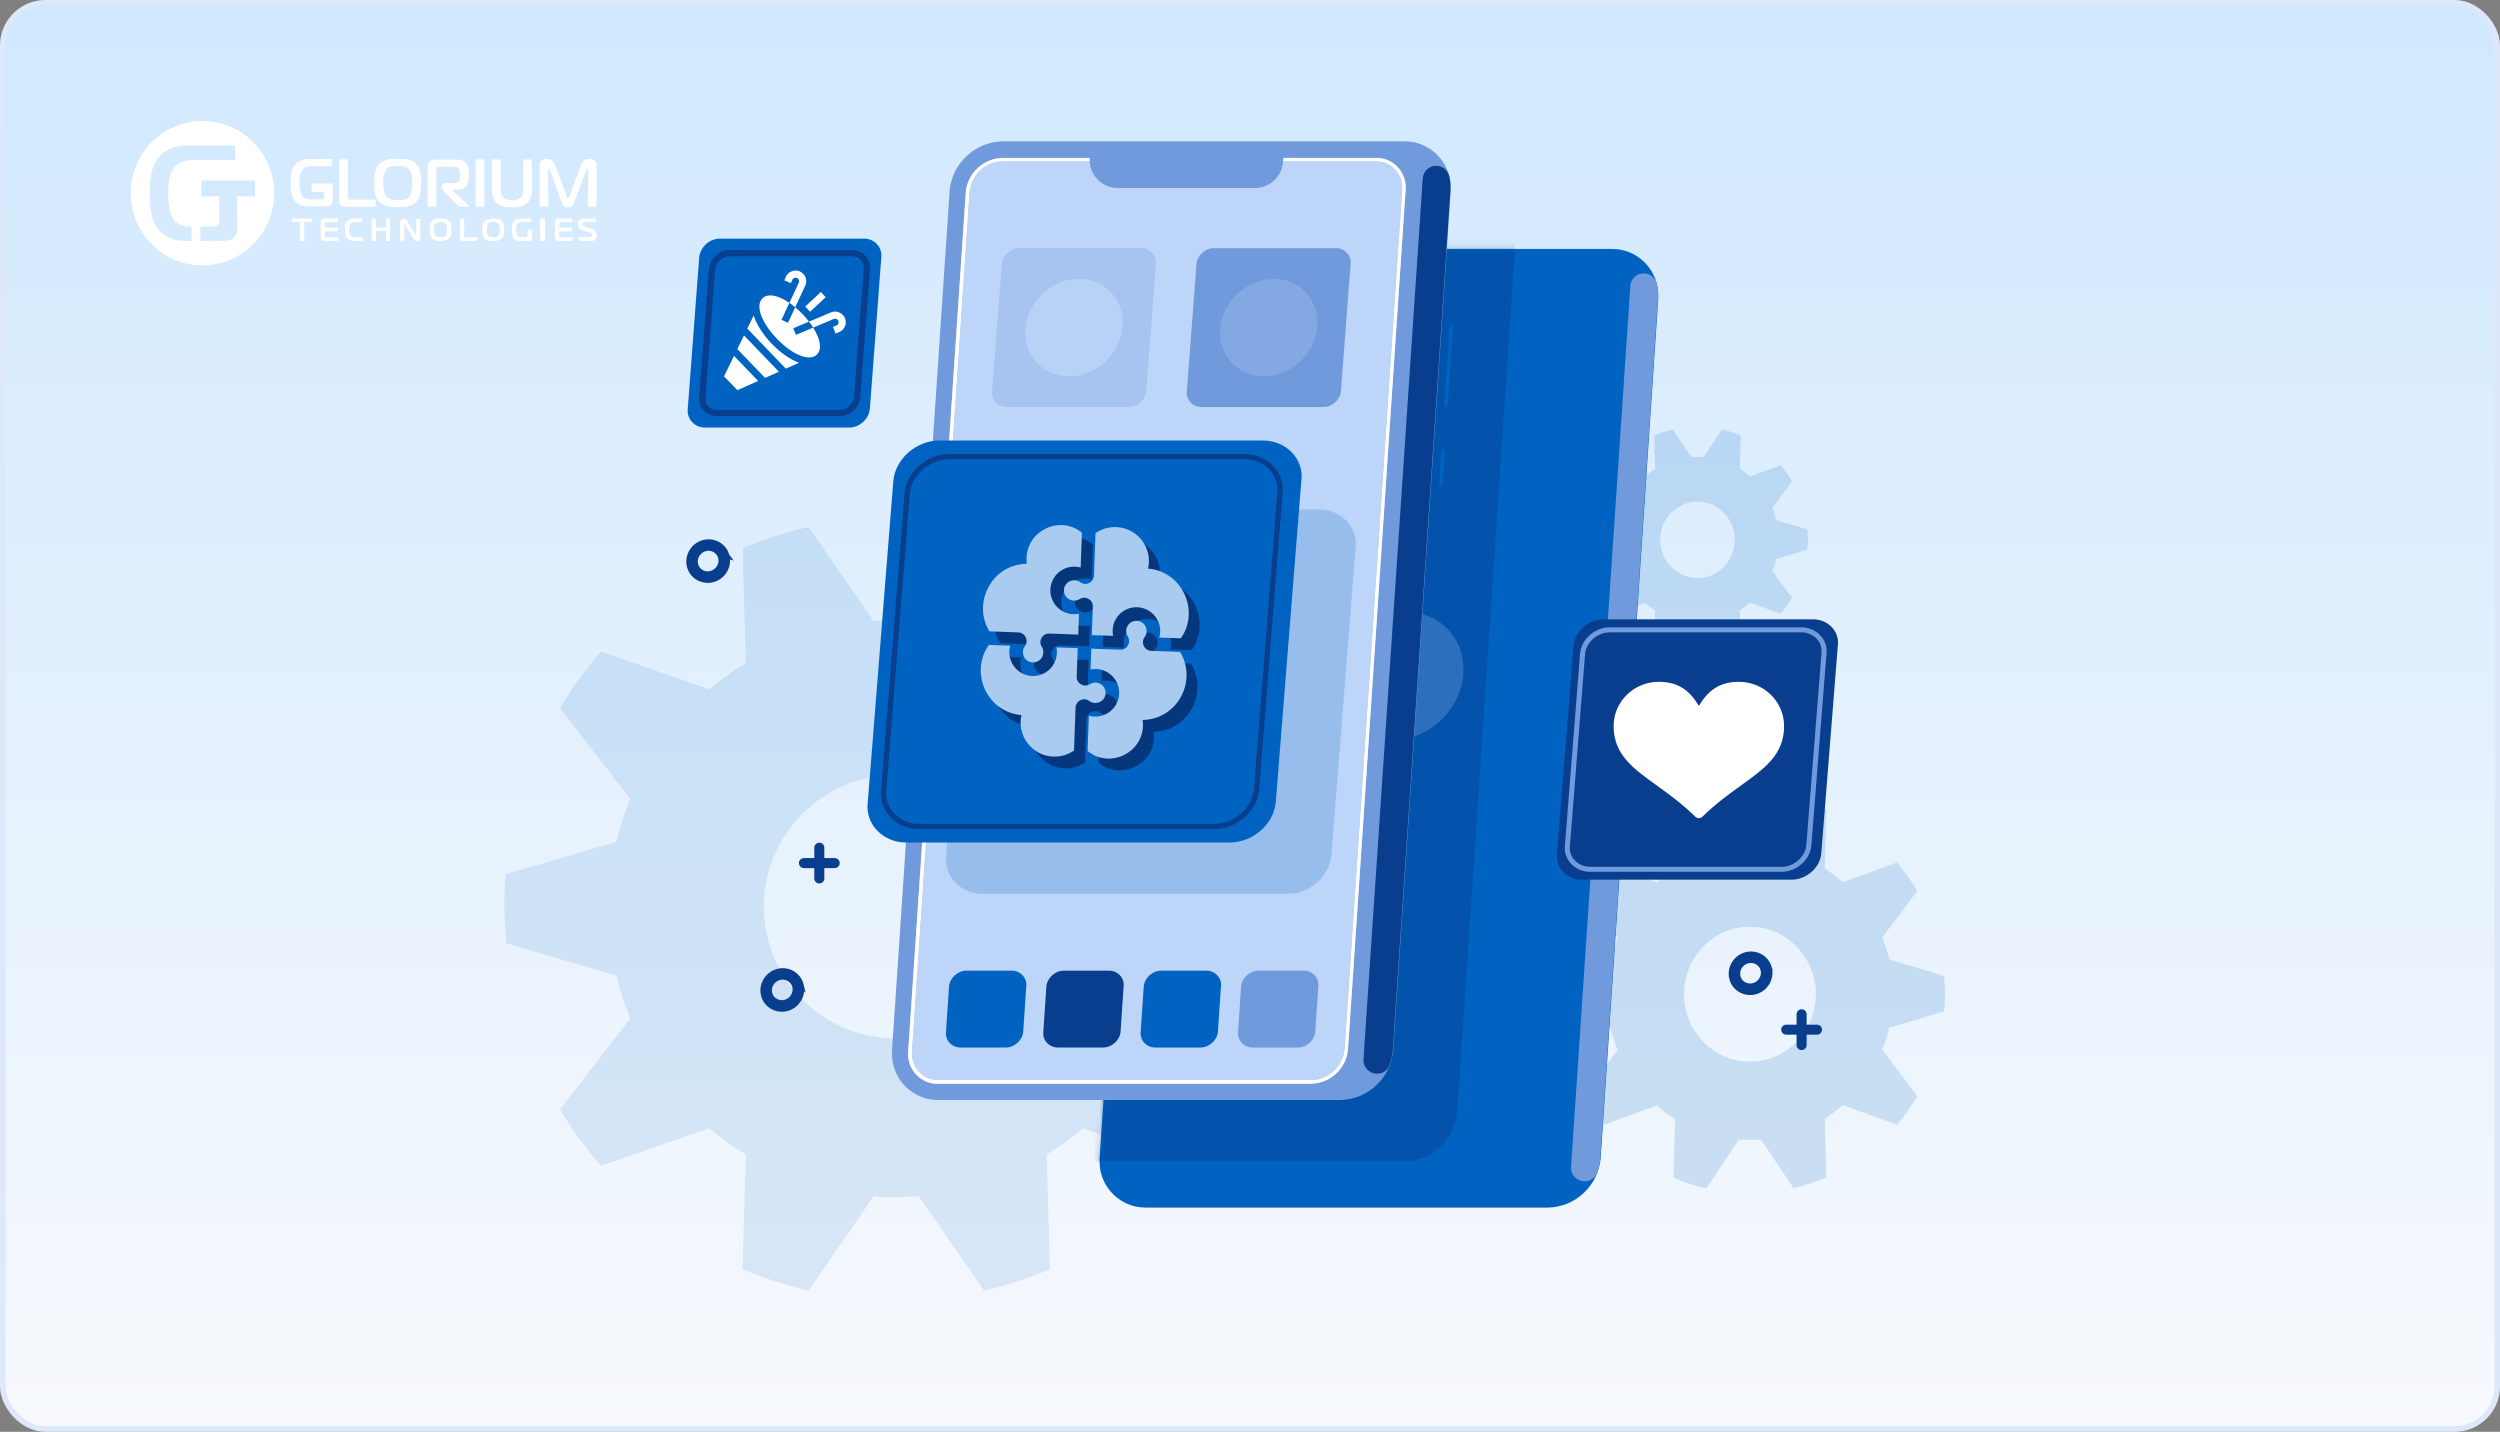 <svg width="440" height="252" viewBox="0 0 440 252" fill="none" xmlns="http://www.w3.org/2000/svg">
<rect x="0" y="0" width="440" height="252" fill="#808080" stroke="none"/>
<rect x="0.5" y="0.5" width="439" height="251" rx="7.5" fill="url(#paint0_linear_6085_56163)"/>
<rect x="0.5" y="0.5" width="439" height="251" rx="7.5" stroke="#DDE8FA"/>
<path fill-rule="evenodd" clip-rule="evenodd" d="M35.623 21.289C40.73 21.288 45.336 24.383 47.291 29.132C49.247 33.882 48.168 39.349 44.557 42.985C40.946 46.62 35.514 47.709 30.796 45.742C26.077 43.775 23 39.14 23 33.999C23 26.981 28.651 21.291 35.623 21.289ZM35.273 39.868V42.385H39.518C39.795 42.379 40.072 42.339 40.34 42.267C40.623 42.191 40.888 42.058 41.119 41.875C41.305 41.709 41.453 41.505 41.551 41.275C41.687 40.941 41.751 40.581 41.738 40.221V34.552H44.881V31.753H35.44V34.552H38.599V38.735C38.596 38.879 38.583 39.023 38.56 39.166C38.535 39.331 38.455 39.483 38.334 39.597C38.231 39.713 38.095 39.792 37.944 39.825C37.803 39.848 37.66 39.86 37.516 39.86L35.273 39.868ZM33.715 42.385V39.868H33.465C32.837 39.876 32.214 39.758 31.631 39.523C31.023 39.239 30.541 38.739 30.275 38.119C30.07 37.695 29.926 37.244 29.847 36.779C29.785 36.441 29.726 36.045 29.68 35.602C29.629 35.073 29.606 34.542 29.609 34.011C29.606 33.487 29.63 32.964 29.68 32.443C29.726 31.996 29.785 31.611 29.847 31.294C29.897 31.027 29.968 30.765 30.061 30.51C30.123 30.331 30.202 30.159 30.299 29.996C30.614 29.407 31.106 28.932 31.705 28.64C32.42 28.309 33.201 28.149 33.987 28.173H41.387V25.602H33.099C31.687 25.544 30.288 25.902 29.076 26.633C28.488 27.002 27.988 27.497 27.611 28.083C27.254 28.656 26.981 29.278 26.801 29.93C26.619 30.603 26.5 31.292 26.447 31.988C26.388 32.701 26.361 33.399 26.361 34.085C26.361 34.677 26.361 35.293 26.424 35.932C26.461 36.566 26.552 37.195 26.696 37.813C26.84 38.426 27.059 39.017 27.35 39.574C27.651 40.144 28.06 40.649 28.554 41.06C29.017 41.429 29.53 41.732 30.077 41.957C30.819 42.257 31.614 42.399 32.414 42.377L33.715 42.385Z" fill="white"/>
<path fill-rule="evenodd" clip-rule="evenodd" d="M103.272 29.746C103.239 29.8 103.213 29.857 103.194 29.918L101.112 35.481C101.05 35.637 100.992 35.782 100.934 35.902C100.881 36.019 100.809 36.126 100.721 36.218C100.634 36.308 100.528 36.375 100.412 36.414C100.267 36.461 100.115 36.483 99.963 36.478C99.8 36.483 99.638 36.455 99.487 36.394C99.368 36.346 99.261 36.27 99.173 36.174C99.087 36.083 99.016 35.977 98.964 35.862C98.908 35.731 98.858 35.597 98.817 35.461L96.758 29.91C96.738 29.849 96.71 29.791 96.677 29.738L96.673 29.729C96.641 29.666 96.624 29.633 96.565 29.633C96.503 29.633 96.457 29.677 96.457 29.75V29.886L96.492 36.362H94.975V29.041C94.961 28.818 95.023 28.597 95.149 28.416C95.251 28.277 95.384 28.164 95.535 28.087C95.671 28.02 95.816 27.978 95.965 27.963H96.271C96.467 27.959 96.664 27.987 96.852 28.047C96.995 28.094 97.127 28.172 97.238 28.276C97.342 28.376 97.43 28.494 97.498 28.624C97.569 28.753 97.63 28.887 97.683 29.025L99.761 34.576C99.794 34.651 99.83 34.725 99.87 34.796C99.904 34.856 99.939 34.884 99.978 34.884C100.017 34.884 100.055 34.856 100.09 34.796C100.131 34.725 100.167 34.651 100.199 34.576L102.277 29.025C102.344 28.823 102.439 28.633 102.559 28.46C102.651 28.333 102.766 28.224 102.896 28.14C103.015 28.066 103.146 28.016 103.283 27.991C103.42 27.967 103.559 27.955 103.697 27.955C104.026 27.943 104.351 28.033 104.63 28.215C104.883 28.409 105.022 28.724 104.997 29.049V36.37H103.48L103.527 29.894C103.527 29.782 103.508 29.713 103.473 29.686C103.449 29.662 103.419 29.647 103.388 29.641C103.349 29.641 103.31 29.677 103.272 29.746ZM70.018 27.955H70.792C71.078 27.964 71.362 27.995 71.643 28.047C71.931 28.104 72.213 28.192 72.483 28.311C72.758 28.431 73.009 28.604 73.222 28.82C73.43 29.029 73.598 29.276 73.718 29.549C73.84 29.826 73.933 30.116 73.996 30.414C74.062 30.716 74.104 31.023 74.12 31.331V32.197C74.12 32.465 74.12 32.765 74.093 33.074C74.074 33.379 74.034 33.683 73.973 33.983C73.911 34.281 73.819 34.571 73.698 34.848C73.578 35.121 73.41 35.368 73.203 35.577C72.989 35.792 72.738 35.964 72.464 36.086C72.194 36.205 71.912 36.292 71.624 36.346C71.342 36.401 71.056 36.434 70.769 36.442H69.221C68.936 36.433 68.653 36.401 68.373 36.346C68.085 36.293 67.803 36.206 67.534 36.086C67.259 35.964 67.009 35.792 66.794 35.577C66.567 35.349 66.385 35.077 66.26 34.776C66.135 34.487 66.041 34.185 65.982 33.875C65.926 33.579 65.892 33.279 65.881 32.977V32.176C65.881 31.932 65.881 31.6 65.904 31.291C65.92 30.988 65.959 30.687 66.02 30.39C66.081 30.095 66.173 29.807 66.295 29.533C66.421 29.256 66.597 29.007 66.814 28.8C67.026 28.595 67.272 28.432 67.541 28.319C67.809 28.201 68.088 28.112 68.373 28.055C68.652 28.003 68.934 27.972 69.217 27.963H69.991L70.018 27.955ZM58.552 32.289H58.563L58.552 32.241V32.289ZM58.552 35.249V32.289H54.852V33.755H57.046V34.556C57.051 34.628 57.051 34.7 57.046 34.772C57.032 34.853 56.994 34.927 56.938 34.984C56.885 35.043 56.816 35.082 56.74 35.097C56.672 35.103 56.604 35.103 56.535 35.097H54.569C54.267 35.099 53.968 35.041 53.687 34.924C53.393 34.784 53.16 34.535 53.033 34.227C52.994 34.144 52.959 34.059 52.929 33.971C52.883 33.841 52.849 33.707 52.824 33.571C52.793 33.402 52.766 33.206 52.743 32.982C52.718 32.716 52.706 32.448 52.708 32.181C52.706 31.913 52.717 31.646 52.743 31.38C52.766 31.155 52.793 30.979 52.824 30.807C52.848 30.671 52.883 30.537 52.929 30.406C52.96 30.318 52.997 30.232 53.041 30.15C53.195 29.858 53.433 29.623 53.722 29.477C54.068 29.313 54.445 29.234 54.825 29.245H58.397V27.999H54.384C53.705 27.971 53.032 28.148 52.449 28.508C52.166 28.692 51.925 28.938 51.745 29.229C51.571 29.511 51.44 29.819 51.358 30.142C51.268 30.477 51.209 30.821 51.183 31.168C51.156 31.52 51.145 31.864 51.145 32.205C51.145 32.545 51.145 32.806 51.172 33.122C51.19 33.436 51.234 33.749 51.303 34.055C51.372 34.359 51.479 34.653 51.621 34.928C51.766 35.211 51.963 35.461 52.201 35.665C52.424 35.85 52.672 36 52.936 36.11C53.298 36.26 53.685 36.331 54.074 36.318H57.48C57.61 36.314 57.74 36.295 57.867 36.262C58.007 36.227 58.139 36.161 58.254 36.07C58.344 35.989 58.416 35.888 58.463 35.773C58.527 35.607 58.557 35.428 58.552 35.249ZM66.125 35.129V36.366L60.734 36.374C60.604 36.372 60.475 36.357 60.347 36.33C60.221 36.303 60.103 36.246 60.003 36.162C59.93 36.088 59.866 36.005 59.813 35.914C59.745 35.778 59.712 35.626 59.717 35.473V28.055H61.234V34.848C61.241 34.922 61.277 34.988 61.334 35.033C61.37 35.056 61.407 35.076 61.446 35.093C61.533 35.122 61.623 35.134 61.714 35.129H66.125ZM67.483 33.098C67.455 32.803 67.442 32.506 67.444 32.209H67.456C67.442 31.709 67.486 31.208 67.588 30.719C67.653 30.417 67.777 30.133 67.951 29.882C68.172 29.587 68.491 29.386 68.845 29.317C69.228 29.238 69.617 29.2 70.006 29.201C70.396 29.2 70.785 29.239 71.167 29.317C71.526 29.384 71.848 29.585 72.073 29.882C72.144 29.974 72.207 30.073 72.258 30.178C72.326 30.323 72.38 30.475 72.417 30.631C72.469 30.847 72.505 31.066 72.525 31.288C72.555 31.594 72.57 31.901 72.568 32.209C72.57 32.503 72.555 32.797 72.525 33.09C72.505 33.31 72.469 33.528 72.417 33.743C72.38 33.903 72.328 34.058 72.262 34.208C72.213 34.323 72.15 34.43 72.073 34.528C71.959 34.679 71.819 34.807 71.659 34.904C71.503 34.998 71.335 35.068 71.159 35.113C70.976 35.161 70.788 35.19 70.598 35.201H69.383C69.194 35.191 69.006 35.161 68.822 35.113C68.649 35.066 68.482 34.996 68.327 34.904C68.174 34.807 68.043 34.679 67.94 34.528C67.863 34.433 67.8 34.328 67.75 34.215C67.683 34.066 67.63 33.911 67.591 33.751C67.543 33.536 67.507 33.318 67.483 33.098ZM75.289 36.37H76.806V29.894C76.8 29.812 76.8 29.731 76.806 29.649C76.825 29.56 76.876 29.482 76.949 29.429C76.997 29.373 77.06 29.334 77.131 29.317C77.204 29.31 77.278 29.31 77.351 29.317H79.809C79.951 29.319 80.093 29.33 80.234 29.349C80.395 29.369 80.545 29.447 80.656 29.569C80.757 29.683 80.829 29.82 80.865 29.97C80.928 30.217 80.955 30.472 80.947 30.727V30.991C80.947 31.095 80.947 31.2 80.924 31.304C80.912 31.41 80.893 31.516 80.865 31.62C80.846 31.707 80.813 31.791 80.768 31.868C80.682 32.019 80.544 32.131 80.382 32.181C80.24 32.217 80.094 32.236 79.948 32.237H78.435C78.252 32.224 78.071 32.282 77.928 32.401C77.817 32.502 77.754 32.648 77.758 32.802V32.99C77.761 33.125 77.805 33.257 77.881 33.366C77.956 33.483 78.04 33.593 78.133 33.695L80.776 36.39H82.684L79.627 33.454V33.394H80.664C80.865 33.398 81.066 33.373 81.26 33.318C81.412 33.273 81.556 33.206 81.689 33.118C81.801 33.042 81.9 32.949 81.984 32.842C82.058 32.749 82.123 32.648 82.177 32.541C82.333 32.249 82.433 31.928 82.471 31.596C82.505 31.286 82.522 30.974 82.521 30.663C82.52 30.352 82.502 30.042 82.467 29.733C82.424 29.408 82.305 29.099 82.119 28.832C82.02 28.663 81.888 28.517 81.732 28.404C81.598 28.304 81.449 28.227 81.291 28.175C81.141 28.129 80.986 28.099 80.83 28.087H76.581C76.418 28.087 76.254 28.106 76.094 28.143C75.912 28.188 75.746 28.284 75.614 28.42C75.464 28.558 75.364 28.744 75.328 28.948C75.297 29.131 75.282 29.316 75.281 29.501V36.406L75.289 36.37ZM85.238 28.051V36.37H83.721V28.051H85.238ZM90.11 35.217H89.723C89.58 35.204 89.437 35.18 89.298 35.145C89.154 35.108 89.015 35.054 88.884 34.984C88.749 34.911 88.627 34.815 88.524 34.7C88.341 34.505 88.221 34.256 88.183 33.987C88.15 33.743 88.133 33.496 88.133 33.25V28.067H86.616V33.462C86.618 33.829 86.659 34.194 86.736 34.552C86.833 34.947 87.034 35.308 87.316 35.593C87.509 35.8 87.738 35.969 87.99 36.09C88.23 36.206 88.482 36.296 88.74 36.358C88.982 36.416 89.228 36.452 89.475 36.466H90.741C90.989 36.452 91.234 36.416 91.476 36.358C91.735 36.296 91.987 36.206 92.227 36.09C92.48 35.97 92.708 35.801 92.9 35.593C93.183 35.308 93.384 34.947 93.481 34.552C93.56 34.194 93.6 33.829 93.601 33.462V28.067H92.084V33.594C92.081 33.729 92.065 33.863 92.037 33.995C92.01 34.132 91.972 34.266 91.921 34.395C91.871 34.522 91.799 34.639 91.708 34.74C91.598 34.859 91.467 34.956 91.322 35.024C91.187 35.095 91.043 35.149 90.896 35.184C90.755 35.22 90.611 35.244 90.466 35.257H90.079L90.11 35.217Z" fill="white"/>
<path d="M52.855 42.369V39.076H51.449V38.494H54.948V39.076H53.534V42.369H52.855Z" fill="white"/>
<path d="M57.046 42.363C56.891 42.386 56.734 42.342 56.612 42.242C56.506 42.116 56.456 41.952 56.473 41.787V39.053C56.467 38.906 56.514 38.763 56.604 38.648C56.727 38.534 56.893 38.479 57.058 38.498H59.488V39.078H57.441C57.371 39.071 57.302 39.09 57.245 39.13C57.199 39.182 57.177 39.252 57.186 39.321V40.096H59.436V40.676H57.186V41.581C57.184 41.636 57.204 41.69 57.241 41.73C57.285 41.775 57.373 41.779 57.484 41.779H59.512V42.359L57.046 42.363Z" fill="white"/>
<path d="M62.258 42.365C61.834 42.398 61.418 42.232 61.119 41.91C60.835 41.499 60.7 40.993 60.74 40.484C60.691 39.956 60.814 39.426 61.089 38.985C61.398 38.645 61.831 38.467 62.273 38.497H63.722V39.078H62.584C62.182 39.078 61.825 39.107 61.635 39.436C61.473 39.753 61.403 40.115 61.434 40.476C61.405 40.8 61.465 41.126 61.605 41.414C61.791 41.719 62.121 41.784 62.55 41.784H63.772V42.365H62.258Z" fill="white"/>
<path d="M68.64 42.369H67.97V40.664H66.119V42.369H65.445V38.494H66.119V40.081H67.97V38.494H68.64V42.369Z" fill="white"/>
<path d="M73.963 41.829C73.975 41.978 73.921 42.126 73.815 42.23C73.71 42.334 73.566 42.384 73.421 42.365C73.181 42.384 72.951 42.259 72.829 42.043L71.292 39.527C71.242 39.443 71.219 39.435 71.207 39.435C71.16 39.447 71.129 39.493 71.134 39.542V42.326H70.466V39.01C70.466 38.688 70.681 38.497 71.027 38.497C71.259 38.474 71.484 38.59 71.607 38.795L73.145 41.332C73.171 41.367 73.183 41.423 73.229 41.423C73.275 41.423 73.287 41.355 73.287 41.332V38.549H73.956L73.963 41.829Z" fill="white"/>
<path fill-rule="evenodd" clip-rule="evenodd" d="M79.442 40.432C79.442 39.933 79.407 39.291 79.018 38.893C78.613 38.494 78.007 38.494 77.557 38.494C77.553 38.494 77.548 38.494 77.544 38.494C77.092 38.494 76.466 38.502 76.066 38.893C75.665 39.283 75.638 39.917 75.638 40.432C75.638 40.858 75.657 41.572 76.066 41.97C76.474 42.369 77.116 42.369 77.544 42.369C77.971 42.369 78.637 42.349 79.018 41.97C79.399 41.592 79.442 40.93 79.442 40.432ZM77.536 41.803C77.189 41.86 76.836 41.743 76.587 41.488H76.599C76.403 41.174 76.318 40.802 76.358 40.431C76.316 40.06 76.397 39.686 76.587 39.367C76.84 39.12 77.191 39.006 77.536 39.06C77.884 39.01 78.235 39.122 78.493 39.367C78.689 39.683 78.77 40.06 78.722 40.431C78.764 40.8 78.684 41.172 78.493 41.488C78.24 41.741 77.885 41.858 77.536 41.803Z" fill="white"/>
<path d="M81.454 42.368C81.328 42.374 81.204 42.338 81.1 42.267C81.009 42.186 80.959 42.068 80.963 41.945V38.494H81.684V41.575C81.674 41.636 81.694 41.697 81.736 41.742C81.788 41.777 81.851 41.793 81.913 41.786H84.006V42.368H81.454Z" fill="white"/>
<path fill-rule="evenodd" clip-rule="evenodd" d="M88.722 40.432C88.722 39.933 88.686 39.291 88.298 38.893C87.894 38.494 87.287 38.494 86.837 38.494C86.832 38.494 86.828 38.494 86.824 38.494C86.373 38.494 85.747 38.502 85.346 38.893C84.946 39.283 84.918 39.917 84.918 40.432C84.918 40.858 84.938 41.572 85.346 41.97C85.755 42.369 86.396 42.369 86.824 42.369C87.252 42.369 87.917 42.349 88.298 41.97C88.679 41.592 88.722 40.93 88.722 40.432ZM86.816 41.803C86.468 41.859 86.114 41.743 85.864 41.488C85.676 41.171 85.597 40.8 85.638 40.432C85.598 40.061 85.677 39.687 85.864 39.367C86.118 39.12 86.47 39.007 86.816 39.06C87.164 39.01 87.515 39.123 87.773 39.367C87.969 39.683 88.05 40.06 88.002 40.432C88.045 40.8 87.963 41.173 87.773 41.488C87.52 41.742 87.166 41.858 86.816 41.803Z" fill="white"/>
<path d="M93.589 41.87C93.598 42.011 93.548 42.15 93.45 42.251C93.342 42.33 93.212 42.371 93.079 42.368H91.468C91.148 42.379 90.836 42.271 90.588 42.065C90.127 41.659 90.091 41.003 90.091 40.444C90.091 39.812 90.147 39.103 90.704 38.734C90.98 38.566 91.297 38.483 91.619 38.495H93.501V39.075H91.822C91.489 39.037 91.164 39.194 90.982 39.48C90.855 39.772 90.801 40.092 90.823 40.411C90.804 40.735 90.855 41.059 90.974 41.36C91.111 41.636 91.401 41.797 91.703 41.765H92.626C92.695 41.774 92.765 41.752 92.817 41.704C92.863 41.649 92.885 41.577 92.876 41.505V40.452H93.589V41.87Z" fill="white"/>
<path d="M95.111 42.369V38.494H95.872V42.369H95.111Z" fill="white"/>
<path d="M98.275 42.363C98.119 42.386 97.962 42.342 97.84 42.242C97.734 42.116 97.684 41.952 97.701 41.787V39.053C97.695 38.906 97.742 38.763 97.832 38.648C97.955 38.534 98.121 38.479 98.286 38.498H100.716V39.078H98.669C98.6 39.071 98.531 39.09 98.474 39.13C98.427 39.182 98.406 39.252 98.414 39.321V40.096H100.665V40.676H98.414V41.581C98.412 41.636 98.433 41.69 98.47 41.73C98.514 41.775 98.601 41.779 98.713 41.779H100.74V42.359L98.275 42.363Z" fill="white"/>
<path d="M101.86 41.77H103.922C104.258 41.77 104.274 41.482 104.274 41.364C104.274 41.246 104.235 41.031 103.91 40.925L102.443 40.446C102.272 40.394 102.119 40.294 102.001 40.157C101.859 39.944 101.792 39.688 101.809 39.43C101.785 39.165 101.874 38.903 102.052 38.711C102.22 38.559 102.439 38.482 102.662 38.496H104.806V39.077H102.9C102.795 39.064 102.689 39.096 102.607 39.166C102.539 39.248 102.505 39.355 102.513 39.462C102.513 39.633 102.56 39.8 102.857 39.897L104.219 40.344C104.413 40.395 104.595 40.489 104.751 40.62C104.925 40.826 105.013 41.095 104.997 41.368C105.014 41.623 104.948 41.876 104.809 42.087C104.648 42.291 104.397 42.395 104.144 42.363H101.86V41.77Z" fill="white"/>
<path d="M52.856 42.369V39.076H51.449V38.494H54.948V39.076H53.534V42.369H52.856Z" fill="white"/>
<path d="M57.047 42.363C56.892 42.386 56.734 42.342 56.612 42.242C56.506 42.116 56.456 41.952 56.473 41.787V39.053C56.467 38.906 56.514 38.762 56.604 38.648C56.728 38.534 56.893 38.479 57.058 38.498H59.488V39.078H57.441C57.372 39.071 57.302 39.09 57.246 39.13C57.199 39.182 57.178 39.252 57.186 39.321V40.096H59.437V40.676H57.186V41.58C57.184 41.636 57.204 41.69 57.242 41.73C57.285 41.775 57.373 41.779 57.485 41.779H59.512V42.359L57.047 42.363Z" fill="white"/>
<path d="M62.258 42.365C61.834 42.398 61.419 42.232 61.119 41.91C60.835 41.499 60.701 40.993 60.74 40.484C60.691 39.956 60.814 39.426 61.089 38.985C61.398 38.645 61.831 38.467 62.273 38.497H63.723V39.078H62.584C62.182 39.078 61.825 39.107 61.636 39.436C61.473 39.753 61.403 40.115 61.434 40.476C61.406 40.8 61.465 41.126 61.605 41.414C61.791 41.719 62.121 41.784 62.55 41.784H63.772V42.365H62.258Z" fill="white"/>
<path d="M68.64 42.369H67.971V40.663H66.119V42.369H65.445V38.494H66.119V40.081H67.971V38.494H68.64V42.369Z" fill="white"/>
<path d="M73.963 41.828C73.975 41.978 73.921 42.126 73.816 42.23C73.711 42.334 73.566 42.384 73.421 42.365C73.181 42.384 72.951 42.259 72.83 42.043L71.292 39.526C71.242 39.443 71.219 39.435 71.208 39.435C71.161 39.447 71.129 39.493 71.135 39.542V42.325H70.466V39.01C70.466 38.688 70.681 38.497 71.027 38.497C71.26 38.474 71.484 38.59 71.607 38.795L73.145 41.331C73.172 41.367 73.183 41.423 73.229 41.423C73.275 41.423 73.287 41.355 73.287 41.331V38.548H73.956L73.963 41.828Z" fill="white"/>
<path fill-rule="evenodd" clip-rule="evenodd" d="M79.442 40.431C79.442 39.933 79.407 39.291 79.018 38.893C78.614 38.494 78.007 38.494 77.557 38.494C77.553 38.494 77.548 38.494 77.544 38.494C77.093 38.494 76.467 38.502 76.066 38.893C75.665 39.283 75.638 39.917 75.638 40.431C75.638 40.858 75.658 41.572 76.066 41.97C76.475 42.369 77.116 42.369 77.544 42.369C77.972 42.369 78.637 42.349 79.018 41.97C79.399 41.592 79.442 40.93 79.442 40.431ZM77.536 41.803C77.189 41.86 76.836 41.743 76.587 41.488H76.599C76.404 41.174 76.319 40.801 76.358 40.431C76.317 40.06 76.397 39.686 76.587 39.367C76.84 39.119 77.191 39.006 77.536 39.06C77.884 39.01 78.236 39.122 78.493 39.367C78.689 39.683 78.77 40.06 78.723 40.431C78.765 40.8 78.684 41.172 78.493 41.488C78.24 41.741 77.886 41.858 77.536 41.803Z" fill="white"/>
<path d="M81.455 42.368C81.329 42.374 81.204 42.338 81.1 42.267C81.009 42.186 80.959 42.068 80.963 41.945V38.494H81.684V41.575C81.675 41.636 81.694 41.697 81.736 41.742C81.788 41.777 81.851 41.793 81.913 41.786H84.006V42.368H81.455Z" fill="white"/>
<path fill-rule="evenodd" clip-rule="evenodd" d="M88.722 40.431C88.722 39.933 88.687 39.291 88.298 38.893C87.894 38.494 87.287 38.494 86.837 38.494C86.833 38.494 86.829 38.494 86.824 38.494C86.373 38.494 85.747 38.502 85.347 38.893C84.946 39.283 84.919 39.917 84.919 40.431C84.919 40.858 84.938 41.572 85.347 41.97C85.755 42.369 86.396 42.369 86.824 42.369C87.252 42.369 87.917 42.349 88.298 41.97C88.679 41.592 88.722 40.93 88.722 40.431ZM86.817 41.803C86.468 41.859 86.114 41.742 85.864 41.488C85.676 41.171 85.597 40.8 85.638 40.432C85.598 40.061 85.677 39.687 85.864 39.367C86.118 39.12 86.47 39.007 86.817 39.06C87.165 39.01 87.515 39.122 87.773 39.367C87.969 39.683 88.051 40.06 88.002 40.432C88.045 40.8 87.964 41.173 87.773 41.488C87.521 41.742 87.166 41.858 86.817 41.803Z" fill="white"/>
<path d="M93.589 41.87C93.598 42.011 93.548 42.15 93.45 42.251C93.342 42.329 93.212 42.371 93.08 42.368H91.468C91.148 42.379 90.836 42.271 90.588 42.064C90.127 41.659 90.091 41.003 90.091 40.444C90.091 39.812 90.147 39.103 90.704 38.734C90.98 38.566 91.298 38.483 91.619 38.495H93.501V39.074H91.822C91.49 39.037 91.164 39.194 90.983 39.48C90.856 39.772 90.801 40.092 90.823 40.411C90.804 40.735 90.856 41.059 90.975 41.359C91.111 41.636 91.401 41.797 91.703 41.765H92.626C92.696 41.774 92.765 41.752 92.817 41.704C92.864 41.649 92.885 41.577 92.877 41.505V40.452H93.589V41.87Z" fill="white"/>
<path d="M95.112 42.369V38.494H95.872V42.369H95.112Z" fill="white"/>
<path d="M98.275 42.363C98.119 42.386 97.963 42.342 97.841 42.242C97.734 42.116 97.684 41.952 97.701 41.787V39.053C97.696 38.906 97.742 38.762 97.833 38.648C97.956 38.534 98.121 38.479 98.287 38.498H100.717V39.078H98.669C98.6 39.071 98.531 39.09 98.474 39.13C98.427 39.182 98.406 39.252 98.414 39.321V40.096H100.665V40.676H98.414V41.58C98.413 41.636 98.433 41.69 98.47 41.73C98.514 41.775 98.601 41.779 98.713 41.779H100.74V42.359L98.275 42.363Z" fill="white"/>
<path d="M101.86 41.77H103.922C104.258 41.77 104.274 41.482 104.274 41.364C104.274 41.246 104.235 41.031 103.91 40.925L102.443 40.446C102.273 40.394 102.12 40.294 102.001 40.157C101.86 39.944 101.792 39.688 101.809 39.43C101.786 39.165 101.874 38.903 102.052 38.711C102.221 38.559 102.439 38.482 102.662 38.495H104.806V39.076H102.901C102.795 39.064 102.689 39.096 102.607 39.166C102.539 39.248 102.505 39.355 102.513 39.462C102.513 39.633 102.56 39.8 102.857 39.897L104.219 40.344C104.413 40.395 104.595 40.489 104.751 40.62C104.925 40.826 105.013 41.095 104.998 41.368C105.014 41.623 104.948 41.876 104.81 42.087C104.648 42.291 104.397 42.395 104.145 42.363H101.86V41.77Z" fill="white"/>
<g opacity="0.4">
<path opacity="0.3" d="M157.753 109.145C159.093 109.145 160.386 109.145 161.726 109.308L173.173 92.752C177.145 93.64 181.047 94.88 184.785 96.47L184.22 116.675C186.477 118.054 188.616 119.598 190.637 121.305L209.724 114.687C212.427 117.774 214.825 121.094 216.917 124.626L204.553 140.621C205.564 143.053 206.386 145.579 207.021 148.151L226.437 153.857C226.625 155.891 226.742 157.903 226.742 159.914C226.742 161.925 226.742 163.983 226.437 166.017L207.021 171.723C206.386 174.296 205.564 176.798 204.553 179.253L216.917 195.249C214.825 198.78 212.427 202.101 209.724 205.187L190.637 198.569C188.616 200.276 186.453 201.82 184.22 203.2L184.785 223.381C181.024 224.971 177.145 226.234 173.173 227.123L161.726 210.566C160.386 210.566 159.093 210.73 157.753 210.73C156.413 210.73 155.097 210.73 153.757 210.566L142.31 227.123C138.337 226.211 134.435 224.971 130.698 223.381L131.262 203.2C129.006 201.82 126.867 200.253 124.845 198.569L105.759 205.187C103.079 202.101 100.658 198.756 98.566 195.249L110.93 179.253C109.919 176.821 109.096 174.296 108.509 171.723L89.07 166.017C89.07 164.006 88.764 161.972 88.764 159.914C88.764 157.856 88.764 155.868 89.07 153.857L108.509 148.151C109.12 145.579 109.919 143.076 110.93 140.621L98.566 124.626C100.658 121.118 103.079 117.774 105.759 114.687L124.845 121.305C126.867 119.598 129.006 118.054 131.262 116.675L130.698 96.47C134.459 94.903 138.337 93.664 142.31 92.752L153.757 109.308C155.097 109.215 156.39 109.145 157.753 109.145ZM134.435 159.563C134.435 172.378 144.872 182.761 157.753 182.761C170.634 182.761 181.071 172.378 181.071 159.563C181.071 146.748 170.634 136.365 157.753 136.365C144.872 136.365 134.435 146.748 134.435 159.563Z" fill="#0063C1"/>
<path opacity="0.4" d="M307.993 149.165L309.954 149.165L315.654 140.64C317.633 141.104 319.576 141.736 321.446 142.553L321.155 152.861C322.281 153.567 323.334 154.385 324.351 155.258L333.864 151.803C335.189 153.363 336.387 155.035 337.44 156.799L331.286 164.99C331.776 166.253 332.193 167.535 332.502 168.854L342.178 171.751C342.378 173.832 342.378 175.912 342.178 177.992L332.502 180.908C332.193 182.208 331.794 183.509 331.286 184.753L337.44 192.944C336.387 194.709 335.189 196.399 333.864 197.978L324.351 194.504C323.352 195.377 322.281 196.176 321.155 196.901L321.446 207.209C319.576 208.026 317.633 208.676 315.654 209.122L309.954 200.597L306.014 200.597L300.314 209.178C298.335 208.714 296.392 208.082 294.522 207.265L294.813 196.956C293.687 196.25 292.634 195.433 291.618 194.56L282.105 198.034C280.779 196.455 279.581 194.783 278.528 193L284.701 184.809C284.174 183.564 283.775 182.264 283.466 180.945L273.79 178.048L273.79 171.807L283.466 168.909C283.775 167.591 284.174 166.291 284.701 165.046L278.528 156.855C279.581 155.09 280.779 153.419 282.105 151.858L291.618 155.313C292.616 154.44 293.687 153.642 294.813 152.917L294.522 142.609C296.392 141.791 298.335 141.141 300.314 140.695L306.014 149.221C306.65 149.202 307.321 149.165 307.993 149.165ZM296.392 174.983C296.392 181.54 301.585 186.852 307.993 186.852C314.402 186.852 319.594 181.54 319.594 174.983C319.594 168.427 314.402 163.114 307.993 163.114C301.603 163.114 296.411 168.389 296.392 174.927C296.392 174.927 296.392 174.965 296.392 174.983Z" fill="#0063C1"/>
<path opacity="0.4" d="M298.755 80.404L299.865 80.404L303.09 75.581C304.21 75.843 305.309 76.201 306.367 76.663L306.202 82.495C306.839 82.895 307.435 83.357 308.01 83.851L313.392 81.896C314.142 82.779 314.82 83.725 315.416 84.723L311.934 89.358C312.211 90.072 312.447 90.797 312.622 91.544L318.097 93.183C318.21 94.36 318.21 95.537 318.097 96.714L312.622 98.364C312.447 99.1 312.221 99.835 311.934 100.539L315.416 105.174C314.82 106.172 314.142 107.129 313.392 108.022L308.01 106.057C307.445 106.551 306.839 107.002 306.202 107.412L306.367 113.245C305.309 113.707 304.21 114.075 303.09 114.327L299.865 109.504L297.636 109.504L294.41 114.359C293.291 114.096 292.192 113.739 291.134 113.276L291.298 107.444C290.661 107.044 290.065 106.582 289.49 106.088L284.108 108.053C283.358 107.16 282.68 106.214 282.084 105.205L285.577 100.571C285.279 99.867 285.053 99.131 284.878 98.385L279.403 96.746L279.403 93.215L284.878 91.575C285.053 90.829 285.279 90.093 285.577 89.389L282.084 84.755C282.68 83.757 283.358 82.811 284.108 81.928L289.49 83.883C290.055 83.389 290.661 82.937 291.298 82.527L291.134 76.694C292.192 76.232 293.291 75.864 294.41 75.612L297.636 80.436C297.995 80.425 298.375 80.404 298.755 80.404ZM292.192 95.012C292.192 98.721 295.129 101.727 298.755 101.727C302.381 101.727 305.319 98.721 305.319 95.012C305.319 91.302 302.381 88.296 298.755 88.296C295.14 88.296 292.202 91.281 292.192 94.98C292.192 94.98 292.192 95.001 292.192 95.012Z" fill="#0063C1"/>
</g>
<path d="M212.967 43.816L283.678 43.816C288.123 43.756 291.798 47.383 291.857 51.842C291.857 52.079 291.857 52.317 291.857 52.555L281.722 203.794C281.307 208.669 277.277 212.474 272.416 212.533H201.706C197.26 212.593 193.586 209.026 193.526 204.567C193.526 204.329 193.526 204.092 193.526 203.794L203.662 52.555C204.077 47.68 208.107 43.935 212.967 43.816Z" fill="#0063C1"/>
<mask id="mask0_6085_56163" style="mask-type:alpha" maskUnits="userSpaceOnUse" x="193" y="43" width="99" height="170">
<path d="M212.967 43.815L283.678 43.815C288.123 43.755 291.798 47.382 291.857 51.841C291.857 52.078 291.857 52.316 291.857 52.554L281.722 203.794C281.307 208.668 277.277 212.473 272.416 212.533H201.706C197.26 212.592 193.586 209.025 193.526 204.566C193.526 204.329 193.526 204.091 193.526 203.794L203.662 52.554C204.077 47.679 208.107 43.934 212.967 43.815Z" fill="#0063C1"/>
</mask>
<g mask="url(#mask0_6085_56163)">
<path opacity="0.4" d="M187.717 35.699L258.428 35.699C262.873 35.639 266.548 39.266 266.607 43.724C266.607 43.962 266.607 44.2 266.607 44.438L256.472 195.677C256.057 200.552 252.027 204.357 247.166 204.416H176.456C172.01 204.476 168.336 200.909 168.276 196.45C168.276 196.212 168.276 195.974 168.276 195.677L178.412 44.438C178.827 39.563 182.857 35.818 187.717 35.699Z" fill="#093E8E"/>
<path opacity="0.2" d="M257.5 118.979C256.885 125.195 251.32 130.251 245.14 130.251C238.928 130.251 234.43 125.195 235.078 118.979C235.725 112.73 241.225 107.706 247.437 107.706C253.617 107.706 258.147 112.73 257.5 118.979Z" fill="#D5E5FF"/>
</g>
<path d="M199.912 75.501L200.504 75.54L199.547 89.836L198.956 89.796L199.912 75.501Z" fill="#0063C1"/>
<path d="M198.459 97.303L199.051 97.343L198.621 103.748L198.03 103.709L198.459 97.303Z" fill="#0063C1"/>
<path d="M276.504 205.34C276.386 206.648 277.393 207.777 278.697 207.896C279.764 208.015 280.772 207.361 281.127 206.291C281.424 205.459 281.601 204.627 281.661 203.794L291.796 52.555C291.855 51.722 291.796 50.831 291.618 49.998C291.322 48.691 290.077 47.918 288.833 48.156C287.766 48.393 286.995 49.285 286.936 50.355L276.504 205.34Z" fill="#709ADB"/>
<path d="M176.438 24.878H247.149C251.594 24.819 255.269 28.445 255.328 32.904C255.328 33.142 255.328 33.38 255.328 33.617L245.193 184.857C244.778 189.732 240.747 193.537 235.887 193.596H165.176C160.731 193.655 157.056 190.089 156.997 185.63C156.997 185.392 156.997 185.154 156.997 184.857L167.132 33.617C167.547 28.743 171.578 24.997 176.438 24.878Z" fill="#709ADB"/>
<path d="M255.151 57.275L255.742 57.315L254.786 71.611L254.194 71.571L255.151 57.275Z" fill="#0063C1"/>
<path d="M253.704 79.081L254.295 79.121L253.865 85.526L253.274 85.487L253.704 79.081Z" fill="#0063C1"/>
<path d="M239.973 186.403C239.854 187.71 240.862 188.84 242.166 188.959C243.233 189.078 244.24 188.424 244.596 187.354C244.892 186.521 245.07 185.689 245.129 184.857L255.265 33.617C255.324 32.785 255.265 31.893 255.087 31.061C254.791 29.753 253.546 28.98 252.301 29.218C251.234 29.456 250.464 30.348 250.405 31.418L239.973 186.403Z" fill="#093E8E"/>
<path d="M165.115 190.742H230.788C234.166 190.623 236.952 188.067 237.249 184.678L247.384 33.439C247.621 30.585 245.546 28.029 242.642 27.791C242.464 27.791 242.287 27.791 242.109 27.791H176.436C173.058 27.91 170.272 30.466 169.976 33.855L159.84 185.094C159.603 187.948 161.737 190.504 164.582 190.742C164.76 190.742 164.937 190.742 165.115 190.742ZM242.109 28.385C244.657 28.326 246.732 30.347 246.791 32.904C246.791 33.082 246.791 33.26 246.791 33.379L236.656 184.619C236.359 187.651 233.87 190.029 230.847 190.088H165.175C162.626 190.148 160.551 188.126 160.492 185.57C160.492 185.392 160.492 185.213 160.492 185.094L170.628 33.855C170.924 30.823 173.413 28.445 176.436 28.385H242.109Z" fill="#BDD5F8"/>
<path d="M242.109 28.385C244.657 28.326 246.732 30.347 246.791 32.904V33.379L236.656 184.619C236.359 187.651 233.87 190.029 230.847 190.088H165.175C162.626 190.148 160.551 188.126 160.492 185.57V185.094L170.628 33.855C170.924 30.823 173.413 28.445 176.436 28.385H242.109Z" fill="#BDD5F8"/>
<path d="M177.032 184.362H169.047C167.518 184.362 166.307 183.086 166.498 181.554L167.027 173.643C167.155 172.111 168.557 170.835 170.086 170.835H178.071C179.6 170.835 180.811 172.111 180.62 173.643L180.091 181.554C179.963 183.086 178.561 184.362 177.032 184.362Z" fill="#0063C1"/>
<path d="M194.165 184.362H186.18C184.651 184.362 183.44 183.086 183.631 181.554L184.16 173.643C184.287 172.111 185.689 170.835 187.219 170.835H195.204C196.733 170.835 197.944 172.111 197.752 173.643L197.224 181.554C197.096 183.086 195.694 184.362 194.165 184.362Z" fill="#093E8E"/>
<path d="M211.3 184.362H203.315C201.786 184.362 200.575 183.086 200.766 181.554L201.295 173.643C201.422 172.111 202.824 170.835 204.353 170.835H212.338C213.868 170.835 215.078 172.111 214.887 173.643L214.358 181.554C214.231 183.086 212.829 184.362 211.3 184.362Z" fill="#0063C1"/>
<path d="M228.435 184.362H220.45C218.92 184.362 217.71 183.086 217.901 181.554L218.43 173.643C218.557 172.111 219.959 170.835 221.488 170.835H229.473C231.002 170.835 232.213 172.111 232.022 173.643L231.493 181.554C231.366 183.086 229.964 184.362 228.435 184.362Z" fill="#709ADB"/>
<path opacity="0.3" d="M198.679 71.635H177.166C175.637 71.635 174.426 70.358 174.618 68.827L176.316 46.486C176.444 44.955 177.846 43.678 179.375 43.678H200.887C202.416 43.678 203.627 44.955 203.436 46.486L201.737 68.827C201.61 70.358 200.208 71.635 198.679 71.635Z" fill="#709ADB"/>
<path d="M232.946 71.635H211.434C209.905 71.635 208.694 70.358 208.885 68.827L210.584 46.486C210.711 44.955 212.113 43.678 213.642 43.678H235.155C236.684 43.678 237.895 44.955 237.704 46.486L236.005 68.827C235.877 70.358 234.475 71.635 232.946 71.635Z" fill="#709ADB"/>
<path opacity="0.8" d="M197.551 57.657C197.083 62.381 192.854 66.224 188.157 66.224C183.436 66.224 180.018 62.381 180.51 57.657C181.002 52.908 185.182 49.089 189.903 49.089C194.6 49.089 198.042 52.908 197.551 57.657Z" fill="#BDD5F8"/>
<path opacity="0.2" d="M231.82 57.657C231.353 62.381 227.124 66.224 222.427 66.224C217.706 66.224 214.288 62.381 214.779 57.657C215.271 52.908 219.452 49.089 224.173 49.089C228.869 49.089 232.312 52.908 231.82 57.657Z" fill="#D5E5FF"/>
<path d="M165.115 190.742H230.788C234.166 190.623 236.952 188.067 237.249 184.678L247.384 33.439C247.621 30.585 245.546 28.029 242.642 27.791C242.464 27.791 242.287 27.791 242.109 27.791H176.436C173.058 27.91 170.272 30.466 169.976 33.855L159.84 185.094C159.603 187.948 161.737 190.504 164.582 190.742C164.76 190.742 164.938 190.742 165.115 190.742ZM242.109 28.385C244.657 28.326 246.732 30.347 246.791 32.904C246.791 33.082 246.791 33.26 246.791 33.379L236.656 184.619C236.359 187.651 233.87 190.029 230.847 190.088H165.175C162.626 190.148 160.551 188.126 160.492 185.57C160.492 185.392 160.492 185.213 160.492 185.094L170.628 33.855C170.924 30.823 173.413 28.445 176.436 28.385H242.109Z" fill="white"/>
<path d="M191.808 27.647L191.895 26.776H225.984L225.798 28.632C225.545 31.162 223.416 33.089 220.873 33.089H196.733C193.804 33.089 191.516 30.561 191.808 27.647Z" fill="#709ADB"/>
<path opacity="0.2" d="M226.685 157.308H172.904C169.081 157.308 166.054 154.22 166.532 150.514L170.779 96.465C171.098 92.759 174.602 89.671 178.426 89.671H232.206C236.029 89.671 239.056 92.759 238.578 96.465L234.331 150.514C234.013 154.22 230.508 157.308 226.685 157.308Z" fill="#0063C1"/>
<path d="M311.398 170.357C311.883 172.172 310.76 174.077 308.913 174.572L308.91 174.573C307.056 175.056 305.18 173.957 304.769 172.111L304.77 172.11C304.372 170.315 305.505 168.501 307.29 168.022C309.078 167.543 310.93 168.565 311.398 170.354L311.398 170.354L311.398 170.355L311.399 170.357L311.398 170.357ZM310.297 170.647C309.985 169.487 308.771 168.794 307.571 169.116C306.363 169.439 305.61 170.66 305.879 171.851L305.941 172.071C306.305 173.141 307.454 173.771 308.615 173.46C309.86 173.127 310.608 171.846 310.297 170.647Z" fill="#093E8E" stroke="#093E8E" stroke-width="0.884"/>
<path d="M127.935 97.814C128.42 99.629 127.298 101.535 125.45 102.03L125.447 102.031C123.593 102.514 121.717 101.415 121.306 99.569L121.307 99.567C120.909 97.772 122.042 95.958 123.827 95.48C125.615 95.001 127.467 96.023 127.935 97.811L127.936 97.811L127.935 97.812L127.937 97.815L127.935 97.814ZM126.834 98.104C126.522 96.945 125.308 96.252 124.108 96.573C122.9 96.897 122.147 98.118 122.416 99.308L122.478 99.528C122.842 100.599 123.991 101.229 125.152 100.918C126.397 100.584 127.145 99.304 126.834 98.104Z" fill="#093E8E" stroke="#093E8E" stroke-width="0.884"/>
<path d="M140.982 173.293C141.467 175.108 140.344 177.014 138.497 177.509L138.494 177.51C136.64 177.993 134.764 176.894 134.353 175.047L134.354 175.046C133.956 173.251 135.089 171.437 136.874 170.959C138.662 170.48 140.514 171.501 140.982 173.29L140.982 173.29L140.982 173.291L140.983 173.294L140.982 173.293ZM139.881 173.583C139.569 172.423 138.355 171.731 137.155 172.052C135.947 172.376 135.194 173.596 135.463 174.787L135.525 175.007C135.889 176.077 137.038 176.708 138.199 176.397C139.444 176.063 140.192 174.783 139.881 173.583Z" fill="#093E8E" stroke="#093E8E" stroke-width="0.884"/>
<path d="M317.081 178.515L317.081 183.926M319.786 181.22H314.375" stroke="#093E8E" stroke-width="1.768" stroke-linecap="round"/>
<path d="M144.198 149.197L144.198 154.608M146.903 151.903H141.492" stroke="#093E8E" stroke-width="1.768" stroke-linecap="round"/>
<path d="M216.437 148.284H159.477C155.428 148.284 152.222 145.053 152.728 141.177L157.227 84.639C157.564 80.763 161.276 77.533 165.325 77.533H222.285C226.334 77.533 229.54 80.763 229.034 84.639L224.536 141.177C224.198 145.053 220.487 148.284 216.437 148.284Z" fill="#0063C1"/>
<path d="M213.753 145.455H161.716C158.016 145.455 155.088 142.484 155.55 138.918L159.659 86.903C159.968 83.337 163.359 80.365 167.058 80.365H219.096C222.795 80.365 225.724 83.337 225.261 86.903L221.152 138.918C220.844 142.484 217.453 145.455 213.753 145.455Z" fill="#0063C1" stroke="#093E8E" stroke-width="0.927" stroke-miterlimit="10" stroke-linecap="round"/>
<path d="M189.181 106.052C189.226 107.435 190.775 108.247 191.942 107.505C192.969 106.852 194.31 107.62 194.266 108.837L194.084 113.845L197.836 113.982C197.268 111.237 199.522 108.665 202.384 108.967C204.903 109.234 206.687 111.733 205.963 114.278L209.752 114.415C213.098 109.736 210.157 102.684 203.989 102.142C204.822 98.477 202.1 94.973 198.372 94.837C197.025 94.788 195.765 95.19 194.736 95.908L194.465 103.383C194.42 104.599 193.028 105.269 192.05 104.542C190.861 103.66 189.131 104.524 189.181 106.052Z" fill="#06367C"/>
<path d="M181.152 113.375C182.368 113.419 183.038 114.812 182.311 115.79C181.433 116.972 182.287 118.708 183.822 118.658C185.208 118.613 186.017 117.063 185.275 115.898C184.622 114.87 185.391 113.529 186.608 113.574L191.696 113.759L191.83 110.085C189.234 110.624 186.876 108.656 186.793 106.131C186.698 103.266 189.417 101.191 192.125 101.959L192.348 95.822C188.182 92.437 181.911 95.9 182.656 101.287C176.428 101.391 173.03 108.228 176.052 113.19L181.152 113.375Z" fill="#06367C"/>
<path d="M209.625 116.801L204.541 116.616C203.324 116.572 202.655 115.179 203.381 114.202C204.206 113.093 203.51 111.489 202.132 111.343C200.605 111.181 199.627 112.85 200.417 114.094C201.071 115.122 200.302 116.462 199.085 116.418L193.997 116.233L193.863 119.904C196.613 119.336 199.182 121.595 198.879 124.452C198.612 126.966 196.117 128.755 193.568 128.03L193.342 134.25C197.508 137.634 203.779 134.171 203.034 128.785C209.112 128.683 212.732 121.999 209.625 116.801Z" fill="#06367C"/>
<path d="M196.502 124.2C196.663 122.681 195 121.692 193.751 122.486C192.723 123.139 191.382 122.371 191.426 121.154L191.608 116.146L187.855 116.01C188.408 118.678 186.302 121.144 183.598 121.045C180.87 120.946 178.992 118.303 179.728 115.714L175.965 115.577C172.592 120.306 175.478 127.383 181.701 127.93C180.868 131.594 183.589 135.099 187.318 135.234C188.665 135.283 189.925 134.881 190.953 134.163L191.228 126.609C191.272 125.393 192.665 124.723 193.643 125.449C194.751 126.273 196.356 125.579 196.502 124.2Z" fill="#06367C"/>
<path d="M187.253 103.981C187.299 105.364 188.847 106.176 190.014 105.434C191.041 104.781 192.383 105.549 192.338 106.766L192.156 111.774L195.908 111.91C195.341 109.165 197.594 106.593 200.457 106.896C202.975 107.163 204.759 109.662 204.035 112.206L207.825 112.344C211.17 107.665 208.229 100.612 202.061 100.07C202.894 96.406 200.173 92.901 196.444 92.766C195.097 92.716 193.837 93.119 192.809 93.837L192.537 101.311C192.493 102.527 191.1 103.197 190.122 102.471C188.934 101.588 187.203 102.453 187.253 103.981Z" fill="#A8CBEF"/>
<path d="M179.224 111.304C180.441 111.348 181.11 112.741 180.384 113.719C179.505 114.901 180.359 116.637 181.894 116.587C183.28 116.541 184.089 114.991 183.348 113.826C182.694 112.799 183.463 111.458 184.68 111.502L189.768 111.687L189.902 108.014C187.306 108.552 184.948 106.585 184.865 104.059C184.771 101.195 187.489 99.119 190.197 99.888L190.421 93.75C186.254 90.366 179.983 93.829 180.729 99.215C174.5 99.319 171.102 106.156 174.124 111.118L179.224 111.304Z" fill="#A8CBEF"/>
<path d="M207.698 114.73L202.613 114.545C201.396 114.501 200.727 113.107 201.454 112.13C202.278 111.021 201.582 109.418 200.205 109.272C198.678 109.11 197.699 110.779 198.49 112.022C199.143 113.05 198.375 114.391 197.158 114.347L192.069 114.161L191.936 117.833C194.685 117.265 197.254 119.524 196.951 122.381C196.685 124.894 194.189 126.684 191.64 125.959L191.414 132.178C195.58 135.563 201.851 132.1 201.106 126.713C207.184 126.612 210.804 119.928 207.698 114.73Z" fill="#A8CBEF"/>
<path d="M194.574 122.129C194.735 120.609 193.072 119.62 191.823 120.415C190.795 121.068 189.454 120.3 189.499 119.083L189.681 114.075L185.927 113.938C186.481 116.606 184.374 119.072 181.671 118.974C178.942 118.875 177.065 116.232 177.8 113.643L174.037 113.506C170.664 118.234 173.55 125.311 179.773 125.858C178.94 129.523 181.661 133.027 185.39 133.163C186.737 133.212 187.997 132.809 189.025 132.092L189.3 124.538C189.344 123.321 190.737 122.651 191.715 123.378C192.823 124.201 194.428 123.507 194.574 122.129Z" fill="#A8CBEF"/>
<path d="M149.484 75.248H124.062C122.257 75.248 120.826 73.732 121.048 71.91L123.057 45.339C123.208 43.516 124.862 42 126.673 42H152.095C153.899 42 155.331 43.516 155.109 45.339L153.099 71.91C152.949 73.732 151.295 75.248 149.484 75.248Z" fill="#0063C1"/>
<path d="M147.779 72.692H126.171C124.637 72.692 123.422 71.405 123.609 69.865L125.317 47.385C125.444 45.845 126.851 44.557 128.391 44.557H149.999C151.533 44.557 152.748 45.845 152.562 47.385L150.853 69.865C150.727 71.405 149.319 72.692 147.779 72.692Z" fill="#0063C1" stroke="#093E8E" stroke-width="1.096" stroke-miterlimit="10"/>
<g clip-path="url(#clip0_6085_56163)">
<path d="M143.914 59.178C143.715 58.687 143.446 58.175 143.122 57.658L140.096 58.932L139.61 57.777L142.387 56.608C141.681 55.69 140.847 54.824 139.955 54.083L138.682 56.814L137.546 56.285L138.932 53.309C138.428 52.965 137.927 52.678 137.444 52.46C136.032 51.824 134.881 51.833 134.202 52.488C133.522 53.142 133.469 54.292 134.053 55.727C135.106 58.318 137.972 61.294 140.523 62.444C141.935 63.081 143.086 63.071 143.766 62.417C144.445 61.762 144.498 60.612 143.914 59.178Z" fill="white"/>
<path d="M141.751 50.224C142.155 49.267 141.706 48.166 140.748 47.762C139.793 47.36 138.689 47.81 138.286 48.765L138.043 49.343L139.198 49.829L139.441 49.252C139.575 48.933 139.944 48.783 140.262 48.917C140.578 49.05 140.728 49.412 140.6 49.729L138.932 53.309C139.273 53.542 139.616 53.801 139.955 54.083C139.97 54.05 139.764 54.492 141.751 50.224Z" fill="white"/>
<path d="M146.762 56.126C147.083 56.01 147.44 56.174 147.56 56.494C147.682 56.817 147.519 57.18 147.196 57.302L146.609 57.523L147.052 58.696L147.638 58.474C148.608 58.108 149.099 57.021 148.733 56.051C148.367 55.081 147.28 54.591 146.31 54.957C141.948 56.793 142.423 56.593 142.387 56.608C142.656 56.957 142.902 57.309 143.122 57.658L146.762 56.126Z" fill="white"/>
<path d="M141.717 53.948L144.473 51.389L145.325 52.308L142.57 54.866L141.717 53.948Z" fill="white"/>
<path d="M132.652 55.526L131.525 57.838L138.307 64.879L140.642 63.841C137.396 62.699 133.642 58.767 132.652 55.526Z" fill="white"/>
<path d="M127.43 66.233L129.778 68.67L133.433 67.045L129.185 62.635L127.43 66.233Z" fill="white"/>
<path d="M129.769 61.435L134.651 66.504L137.088 65.421L130.939 59.037L129.769 61.435Z" fill="white"/>
</g>
<path d="M315.3 154.825H278.407C275.785 154.825 273.705 152.737 274.034 150.222L276.949 113.604C277.172 111.098 279.571 109 282.193 109H319.086C321.708 109 323.788 111.089 323.459 113.604L320.544 150.222C320.322 152.728 317.922 154.825 315.3 154.825Z" fill="#093E8E"/>
<path fill-rule="evenodd" clip-rule="evenodd" d="M299 144C298.778 144 298.556 143.913 298.378 143.739C296.024 141.433 293.64 139.722 291.552 138.214C287.332 135.183 284 132.776 284 127.773C284 123.495 287.554 120 291.937 120C295.476 120 297.401 121.595 299 124.234C300.599 121.595 302.539 120 306.063 120C310.446 120 314 123.495 314 127.773C314 132.776 310.668 135.183 306.448 138.214C304.346 139.722 301.976 141.433 299.622 143.739C299.444 143.913 299.222 144 299 144Z" fill="white"/>
<path d="M313.567 152.994H279.864C277.464 152.994 275.571 151.066 275.874 148.764L278.531 115.079C278.727 112.768 280.931 110.849 283.322 110.849H317.024C319.424 110.849 321.317 112.777 321.015 115.079L318.357 148.764C318.162 151.075 315.957 152.994 313.567 152.994Z" stroke="#709ADB" stroke-width="0.884" stroke-miterlimit="10"/>
<defs>
<linearGradient id="paint0_linear_6085_56163" x1="220" y1="0" x2="220" y2="252" gradientUnits="userSpaceOnUse">
<stop stop-color="#D0E8FE"/>
<stop offset="1" stop-color="#F7F9FD"/>
</linearGradient>
<clipPath id="clip0_6085_56163">
<rect width="21.243" height="21.243" fill="white" transform="translate(127.783 47.386) rotate(1.073)"/>
</clipPath>
</defs>
</svg>
